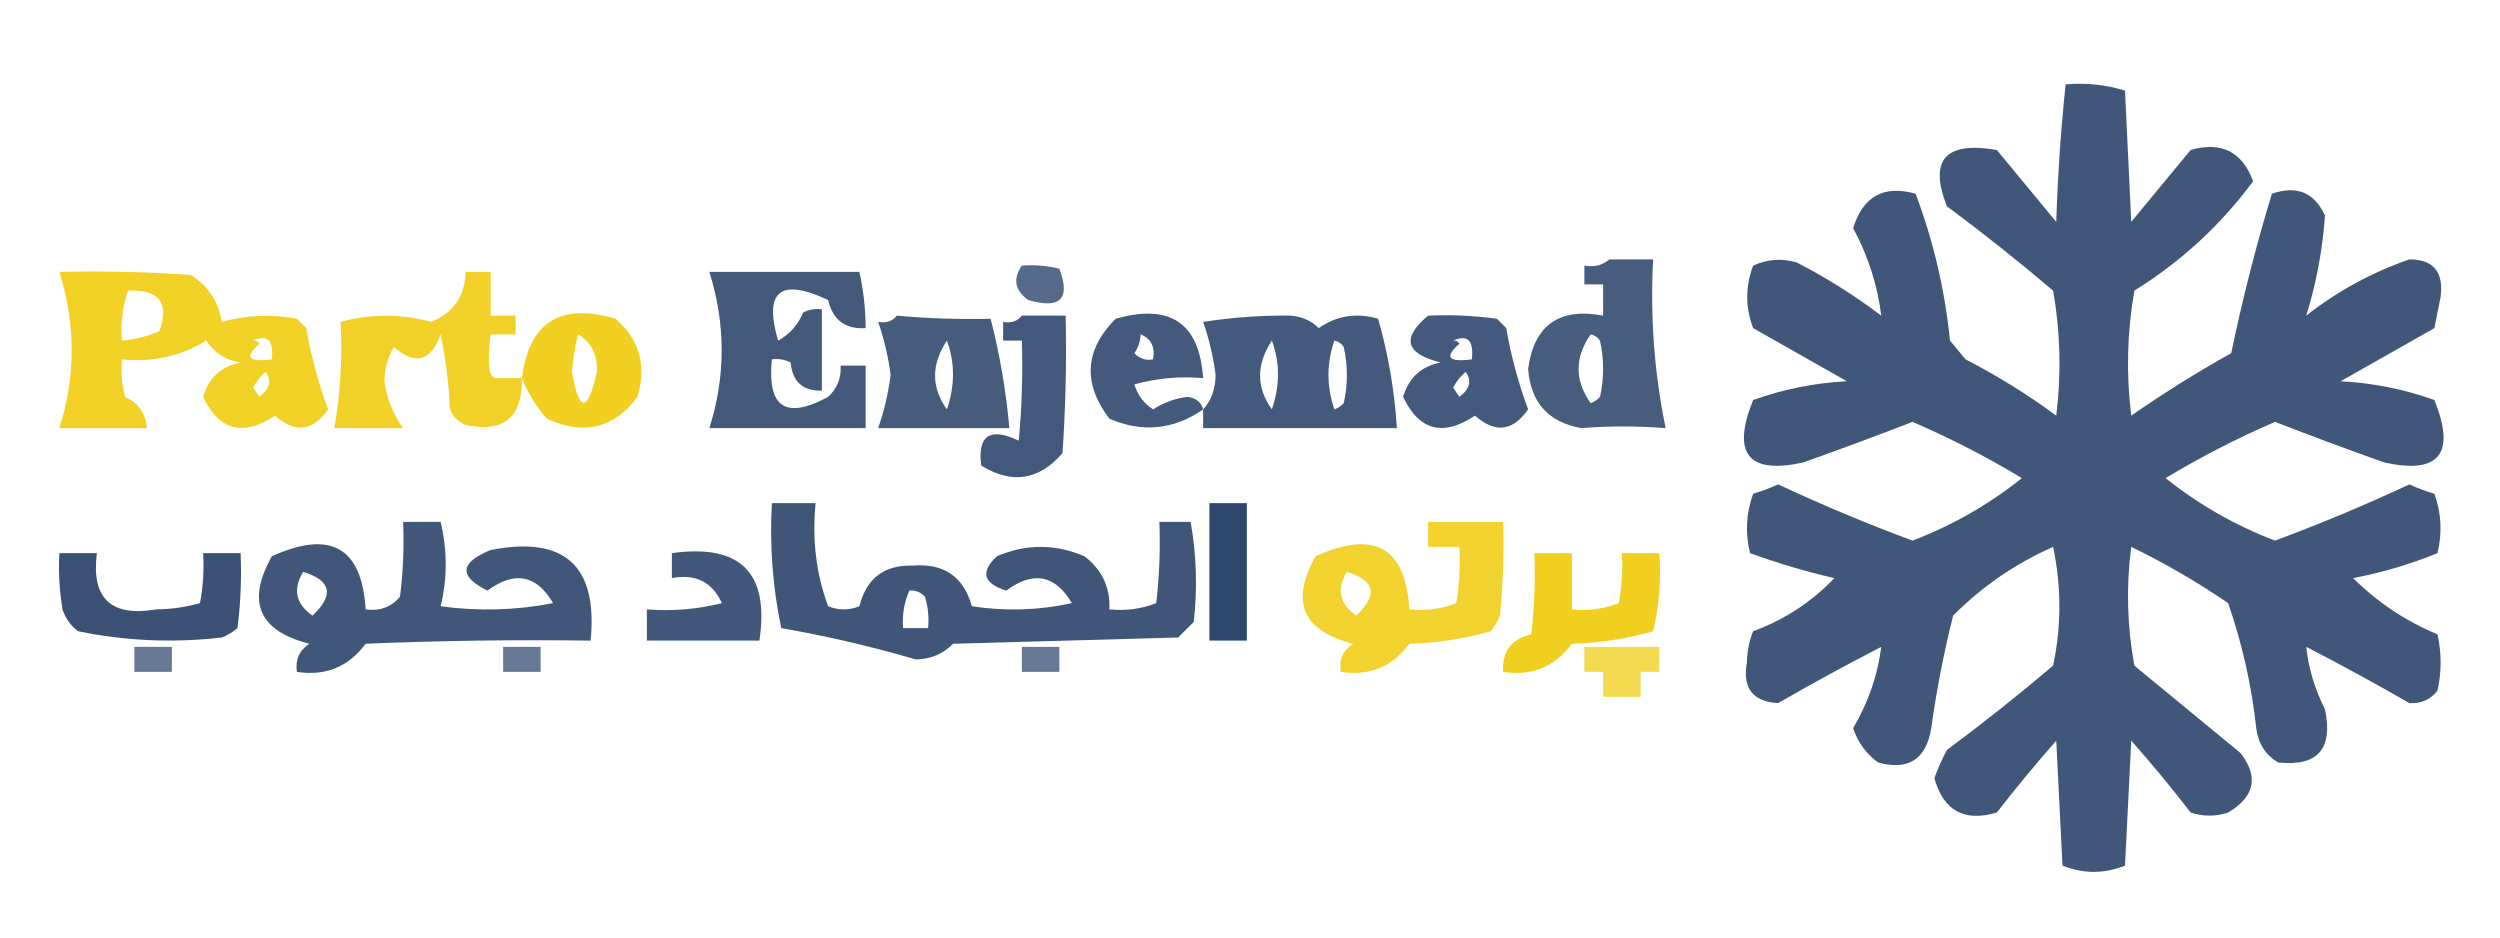<?xml version="1.0" encoding="UTF-8"?>
<!DOCTYPE svg PUBLIC "-//W3C//DTD SVG 1.1//EN" "http://www.w3.org/Graphics/SVG/1.1/DTD/svg11.dtd">
<svg xmlns="http://www.w3.org/2000/svg" version="1.1" width="400px" height="150px" style="shape-rendering:geometricPrecision; text-rendering:geometricPrecision; image-rendering:optimizeQuality; fill-rule:evenodd; clip-rule:evenodd" xmlns:xlink="http://www.w3.org/1999/xlink">
<g><path style="opacity:0.852" fill="#203b63" d="M 330.5,13.5 C 333.777,13.216 336.943,13.55 340,14.5C 340.333,21.5 340.667,28.5 341,35.5C 344.167,31.667 347.333,27.833 350.5,24C 355.411,22.588 358.744,24.255 360.5,29C 355.307,36.024 348.974,41.857 341.5,46.5C 340.336,53.142 340.169,59.809 341,66.5C 346.165,62.916 351.498,59.583 357,56.5C 358.793,47.853 360.96,39.353 363.5,31C 367.475,29.621 370.309,30.787 372,34.5C 371.61,39.986 370.61,45.319 369,50.5C 373.99,46.588 379.49,43.588 385.5,41.5C 389.343,41.51 391.01,43.51 390.5,47.5C 390.167,49.167 389.833,50.833 389.5,52.5C 384.5,55.333 379.5,58.167 374.5,61C 379.666,61.269 384.666,62.269 389.5,64C 392.969,72.598 390.303,75.932 381.5,74C 375.612,71.906 369.779,69.739 364,67.5C 357.963,70.102 352.13,73.102 346.5,76.5C 351.795,80.732 357.629,84.066 364,86.5C 371.291,83.792 378.458,80.792 385.5,77.5C 386.795,78.098 388.128,78.598 389.5,79C 390.617,82.073 390.784,85.24 390,88.5C 385.667,90.27 381.167,91.603 376.5,92.5C 380.398,96.368 384.898,99.368 390,101.5C 390.667,104.5 390.667,107.5 390,110.5C 388.874,111.944 387.374,112.61 385.5,112.5C 380.112,109.387 374.612,106.387 369,103.5C 369.361,106.924 370.361,110.258 372,113.5C 373.329,119.834 370.829,122.668 364.5,122C 362.462,120.764 361.295,118.931 361,116.5C 360.248,109.652 358.748,102.986 356.5,96.5C 351.547,93.108 346.38,90.108 341,87.5C 340.169,93.859 340.336,100.193 341.5,106.5C 347.142,111.137 352.809,115.803 358.5,120.5C 361.428,124.302 360.761,127.468 356.5,130C 354.5,130.667 352.5,130.667 350.5,130C 347.442,126.035 344.276,122.201 341,118.5C 340.667,125.167 340.333,131.833 340,138.5C 336.667,139.833 333.333,139.833 330,138.5C 329.667,131.833 329.333,125.167 329,118.5C 325.714,122.241 322.547,126.075 319.5,130C 314.289,131.561 310.956,129.728 309.5,124.5C 310.074,122.941 310.74,121.441 311.5,120C 317.335,115.66 323.002,111.16 328.5,106.5C 329.833,100.167 329.833,93.833 328.5,87.5C 322.434,90.192 317.1,93.859 312.5,98.5C 311.012,104.429 309.845,110.429 309,116.5C 308.194,121.486 305.361,123.319 300.5,122C 298.552,120.561 297.219,118.728 296.5,116.5C 298.915,112.42 300.415,108.087 301,103.5C 295.388,106.387 289.888,109.387 284.5,112.5C 280.439,112.265 278.773,110.098 279.5,106C 279.544,104.236 279.878,102.569 280.5,101C 285.483,99.174 289.817,96.341 293.5,92.5C 288.882,91.43 284.382,90.096 280,88.5C 279.216,85.24 279.383,82.073 280.5,79C 281.872,78.598 283.205,78.098 284.5,77.5C 291.542,80.792 298.709,83.792 306,86.5C 312.371,84.066 318.205,80.732 323.5,76.5C 317.87,73.102 312.037,70.102 306,67.5C 300.221,69.739 294.388,71.906 288.5,74C 279.697,75.932 277.031,72.598 280.5,64C 285.334,62.269 290.334,61.269 295.5,61C 290.491,58.163 285.491,55.329 280.5,52.5C 279.243,49.177 279.243,45.843 280.5,42.5C 282.768,41.456 285.101,41.289 287.5,42C 292.253,44.458 296.753,47.292 301,50.5C 300.391,45.599 298.891,40.933 296.5,36.5C 298.091,31.396 301.424,29.563 306.5,31C 309.344,38.547 311.178,46.38 312,54.5C 312.833,55.5 313.667,56.5 314.5,57.5C 319.585,60.124 324.418,63.124 329,66.5C 329.831,59.809 329.664,53.142 328.5,46.5C 322.977,41.81 317.311,37.31 311.5,33C 308.588,25.563 311.255,22.563 319.5,24C 322.667,27.833 325.833,31.667 329,35.5C 329.235,28.119 329.735,20.786 330.5,13.5 Z"/></g>
<g><path style="opacity:0.822" fill="#203b63" d="M 257.5,41.5 C 259.833,41.5 262.167,41.5 264.5,41.5C 264.013,50.654 264.68,59.654 266.5,68.5C 261.905,68.146 257.405,68.146 253,68.5C 247.721,67.553 244.888,64.387 244.5,59C 245.477,52.005 249.477,49.171 256.5,50.5C 256.5,48.833 256.5,47.167 256.5,45.5C 255.5,45.5 254.5,45.5 253.5,45.5C 253.5,44.5 253.5,43.5 253.5,42.5C 255.099,42.768 256.432,42.434 257.5,41.5 Z M 254.5,53.5 C 255.117,53.611 255.617,53.944 256,54.5C 256.667,57.5 256.667,60.5 256,63.5C 255.586,63.957 255.086,64.291 254.5,64.5C 251.933,60.871 251.933,57.204 254.5,53.5 Z"/></g>
<g><path style="opacity:0.759" fill="#203b63" d="M 163.5,42.5 C 165.527,42.338 167.527,42.505 169.5,43C 171.323,47.846 169.656,49.512 164.5,48C 162.365,46.444 162.032,44.611 163.5,42.5 Z"/></g>
<g><path style="opacity:0.849" fill="#efc900" d="M 9.5,43.5 C 16.508,43.334 23.508,43.5 30.5,44C 33.269,45.689 34.936,48.189 35.5,51.5C 39.443,50.4 43.443,50.233 47.5,51C 48,51.5 48.5,52 49,52.5C 49.775,56.972 50.942,61.306 52.5,65.5C 50.056,69.022 47.222,69.355 44,66.5C 38.9,69.907 35.067,68.907 32.5,63.5C 33.397,60.435 35.397,58.602 38.5,58C 36.152,57.654 34.319,56.487 33,54.5C 28.913,56.997 24.413,57.997 19.5,57.5C 19.338,59.527 19.505,61.527 20,63.5C 22.172,64.509 23.338,66.176 23.5,68.5C 18.833,68.5 14.167,68.5 9.5,68.5C 12.124,60.218 12.124,51.884 9.5,43.5 Z M 20.5,46.5 C 25.486,46.305 27.152,48.472 25.5,53C 23.564,53.813 21.564,54.313 19.5,54.5C 19.279,51.721 19.612,49.054 20.5,46.5 Z M 40.5,54.5 C 42.817,53.465 43.817,54.465 43.5,57.5C 39.71,57.992 39.044,57.159 41.5,55C 41.272,54.601 40.938,54.435 40.5,54.5 Z M 42.5,59.5 C 43.522,60.892 43.189,62.225 41.5,63.5C 41.167,63 40.833,62.5 40.5,62C 41.056,60.989 41.722,60.156 42.5,59.5 Z"/></g>
<g><path style="opacity:0.845" fill="#efc900" d="M 83.5,60.5 C 83.614,66.773 80.614,69.273 74.5,68C 73.333,67.5 72.5,66.667 72,65.5C 71.826,61.459 71.326,57.459 70.5,53.5C 68.953,57.845 66.453,58.511 63,55.5C 62.042,57.199 61.542,59.033 61.5,61C 61.912,63.818 62.912,66.318 64.5,68.5C 60.833,68.5 57.167,68.5 53.5,68.5C 54.475,62.751 54.808,57.084 54.5,51.5C 59.364,50.188 64.197,50.188 69,51.5C 72.572,50.021 74.406,47.354 74.5,43.5C 75.833,43.5 77.167,43.5 78.5,43.5C 78.5,45.833 78.5,48.167 78.5,50.5C 79.833,50.5 81.167,50.5 82.5,50.5C 82.5,51.5 82.5,52.5 82.5,53.5C 81.167,53.5 79.833,53.5 78.5,53.5C 77.887,58.303 78.22,60.636 79.5,60.5C 80.833,60.5 82.167,60.5 83.5,60.5 Z"/></g>
<g><path style="opacity:0.845" fill="#203b63" d="M 113.5,43.5 C 121.5,43.5 129.5,43.5 137.5,43.5C 138.159,46.455 138.492,49.455 138.5,52.5C 135.255,52.707 133.255,51.207 132.5,48C 124.841,44.407 122.174,46.574 124.5,54.5C 126.361,53.472 127.695,51.972 128.5,50C 129.448,49.517 130.448,49.35 131.5,49.5C 131.5,53.833 131.5,58.167 131.5,62.5C 128.459,62.594 126.793,61.094 126.5,58C 125.552,57.517 124.552,57.35 123.5,57.5C 122.72,65.187 125.72,67.187 132.5,63.5C 133.95,62.15 134.617,60.483 134.5,58.5C 135.833,58.5 137.167,58.5 138.5,58.5C 138.5,61.833 138.5,65.167 138.5,68.5C 130.167,68.5 121.833,68.5 113.5,68.5C 116.124,60.218 116.124,51.884 113.5,43.5 Z"/></g>
<g><path style="opacity:0.865" fill="#efc900" d="M 83.5,60.5 C 84.651,51.543 89.651,48.376 98.5,51C 102.327,54.308 103.494,58.474 102,63.5C 98.217,68.553 93.384,69.72 87.5,67C 85.752,64.987 84.418,62.821 83.5,60.5 Z M 92.5,53.5 C 94.611,54.77 95.611,56.77 95.5,59.5C 94.01,66.082 92.677,66.082 91.5,59.5C 91.672,57.452 92.005,55.452 92.5,53.5 Z"/></g>
<g><path style="opacity:0.825" fill="#203b63" d="M 143.5,50.5 C 148.362,50.954 153.362,51.121 158.5,51C 159.971,56.723 160.971,62.556 161.5,68.5C 154.5,68.5 147.5,68.5 140.5,68.5C 141.451,65.785 142.117,62.951 142.5,60C 142.117,57.049 141.451,54.215 140.5,51.5C 141.791,51.737 142.791,51.404 143.5,50.5 Z M 151.5,54.5 C 152.808,58.019 152.808,61.685 151.5,65.5C 148.985,61.98 148.985,58.313 151.5,54.5 Z"/></g>
<g><path style="opacity:0.843" fill="#203b63" d="M 163.5,50.5 C 165.833,50.5 168.167,50.5 170.5,50.5C 170.666,57.841 170.5,65.174 170,72.5C 166.254,76.846 161.92,77.513 157,74.5C 156.377,69.656 158.377,68.322 163,70.5C 163.499,65.177 163.666,59.844 163.5,54.5C 162.5,54.5 161.5,54.5 160.5,54.5C 160.5,53.5 160.5,52.5 160.5,51.5C 161.791,51.737 162.791,51.404 163.5,50.5 Z"/></g>
<g><path style="opacity:0.837" fill="#203b63" d="M 192.5,65.5 C 187.804,68.765 182.804,69.265 177.5,67C 173.207,61.318 173.541,55.984 178.5,51C 187.244,48.521 191.911,51.688 192.5,60.5C 188.774,60.177 185.107,60.511 181.5,61.5C 182.026,63.23 183.026,64.564 184.5,65.5C 186.183,64.408 188.016,63.741 190,63.5C 191.376,63.684 192.209,64.351 192.5,65.5 Z M 182.5,53.5 C 184.176,54.183 184.843,55.517 184.5,57.5C 183.325,57.719 182.325,57.386 181.5,56.5C 182.127,55.583 182.461,54.583 182.5,53.5 Z"/></g>
<g><path style="opacity:0.837" fill="#203b63" d="M 192.5,65.5 C 193.787,64.129 194.453,62.295 194.5,60C 194.117,57.049 193.451,54.215 192.5,51.5C 197.264,50.768 201.93,50.435 206.5,50.5C 208.32,50.649 209.82,51.316 211,52.5C 213.841,50.496 217.007,49.996 220.5,51C 222.126,56.684 223.126,62.517 223.5,68.5C 213.167,68.5 202.833,68.5 192.5,68.5C 192.5,67.5 192.5,66.5 192.5,65.5 Z M 203.5,54.5 C 204.808,58.019 204.808,61.685 203.5,65.5C 200.985,61.98 200.985,58.313 203.5,54.5 Z M 213.5,54.5 C 214.117,54.611 214.617,54.944 215,55.5C 215.667,58.5 215.667,61.5 215,64.5C 214.586,64.957 214.086,65.291 213.5,65.5C 212.242,61.79 212.242,58.123 213.5,54.5 Z"/></g>
<g><path style="opacity:0.836" fill="#203b63" d="M 228.5,50.5 C 232.182,50.335 235.848,50.501 239.5,51C 240,51.5 240.5,52 241,52.5C 241.775,56.972 242.942,61.306 244.5,65.5C 242.056,69.022 239.222,69.355 236,66.5C 230.9,69.907 227.067,68.907 224.5,63.5C 225.397,60.435 227.397,58.602 230.5,58C 224.857,56.586 224.19,54.086 228.5,50.5 Z M 232.5,54.5 C 234.817,53.465 235.817,54.465 235.5,57.5C 231.71,57.992 231.044,57.159 233.5,55C 233.272,54.601 232.938,54.435 232.5,54.5 Z M 234.5,59.5 C 235.522,60.892 235.189,62.225 233.5,63.5C 233.167,63 232.833,62.5 232.5,62C 233.056,60.989 233.722,60.156 234.5,59.5 Z"/></g>
<g><path style="opacity:0.857" fill="#203b63" d="M 123.5,80.5 C 125.833,80.5 128.167,80.5 130.5,80.5C 129.913,86.303 130.58,91.803 132.5,97C 134.167,97.667 135.833,97.667 137.5,97C 138.623,92.539 141.456,90.372 146,90.5C 151.005,90.079 154.171,92.246 155.5,97C 160.864,97.829 166.198,97.663 171.5,96.5C 168.823,91.959 165.323,91.292 161,94.5C 157.323,93.347 156.823,91.514 159.5,89C 164.167,87 168.833,87 173.5,89C 176.321,91.141 177.654,93.975 177.5,97.5C 180.119,97.768 182.619,97.435 185,96.5C 185.499,92.179 185.666,87.846 185.5,83.5C 187.167,83.5 188.833,83.5 190.5,83.5C 191.442,88.805 191.609,94.139 191,99.5C 190.167,100.333 189.333,101.167 188.5,102C 176.5,102.333 164.5,102.667 152.5,103C 150.854,104.656 148.854,105.489 146.5,105.5C 139.398,103.426 132.231,101.76 125,100.5C 123.623,93.924 123.123,87.257 123.5,80.5 Z M 145.5,94.5 C 146.496,94.414 147.329,94.748 148,95.5C 148.494,97.134 148.66,98.801 148.5,100.5C 147.167,100.5 145.833,100.5 144.5,100.5C 144.325,98.379 144.659,96.379 145.5,94.5 Z"/></g>
<g><path style="opacity:0.933" fill="#203b63" d="M 193.5,80.5 C 195.5,80.5 197.5,80.5 199.5,80.5C 199.5,87.833 199.5,95.167 199.5,102.5C 197.5,102.5 195.5,102.5 193.5,102.5C 193.5,95.167 193.5,87.833 193.5,80.5 Z"/></g>
<g><path style="opacity:0.854" fill="#203b63" d="M 64.5,83.5 C 66.5,83.5 68.5,83.5 70.5,83.5C 71.586,88.056 71.586,92.556 70.5,97C 76.528,97.83 82.528,97.664 88.5,96.5C 85.823,91.959 82.323,91.292 78,94.5C 73.366,92.206 73.533,90.04 78.5,88C 90.344,85.678 95.677,90.511 94.5,102.5C 82.495,102.333 70.495,102.5 58.5,103C 55.751,106.707 52.084,108.207 47.5,107.5C 47.227,105.549 47.893,104.049 49.5,103C 41.398,100.952 39.398,96.285 43.5,89C 52.904,84.738 57.904,87.572 58.5,97.5C 60.722,97.822 62.556,97.155 64,95.5C 64.499,91.514 64.665,87.514 64.5,83.5 Z M 48.5,91.5 C 53.007,92.867 53.507,95.201 50,98.5C 47.318,96.623 46.818,94.29 48.5,91.5 Z"/></g>
<g><path style="opacity:0.817" fill="#efc900" d="M 228.5,83.5 C 232.5,83.5 236.5,83.5 240.5,83.5C 240.666,88.511 240.499,93.511 240,98.5C 239.626,99.416 239.126,100.25 238.5,101C 234.284,102.204 229.951,102.87 225.5,103C 222.75,106.707 219.084,108.207 214.5,107.5C 214.227,105.549 214.893,104.049 216.5,103C 208.397,100.952 206.397,96.285 210.5,89C 219.903,84.738 224.903,87.572 225.5,97.5C 228.119,97.768 230.619,97.435 233,96.5C 233.498,93.518 233.665,90.518 233.5,87.5C 231.833,87.5 230.167,87.5 228.5,87.5C 228.5,86.167 228.5,84.833 228.5,83.5 Z M 215.5,91.5 C 220.007,92.867 220.507,95.201 217,98.5C 214.318,96.623 213.818,94.29 215.5,91.5 Z"/></g>
<g><path style="opacity:0.877" fill="#203b63" d="M 9.5,88.5 C 11.5,88.5 13.5,88.5 15.5,88.5C 14.578,95.743 17.744,98.743 25,97.5C 27.424,97.47 29.757,97.137 32,96.5C 32.497,93.854 32.664,91.187 32.5,88.5C 34.5,88.5 36.5,88.5 38.5,88.5C 38.666,92.514 38.499,96.514 38,100.5C 37.25,101.126 36.416,101.626 35.5,102C 27.754,102.896 20.087,102.563 12.5,101C 11.299,100.097 10.465,98.931 10,97.5C 9.502,94.518 9.335,91.518 9.5,88.5 Z"/></g>
<g><path style="opacity:0.849" fill="#203b63" d="M 107.5,88.5 C 118.483,86.975 123.15,91.642 121.5,102.5C 115.5,102.5 109.5,102.5 103.5,102.5C 103.5,100.833 103.5,99.167 103.5,97.5C 107.555,97.824 111.555,97.491 115.5,96.5C 113.937,93.107 111.271,91.774 107.5,92.5C 107.5,91.167 107.5,89.833 107.5,88.5 Z"/></g>
<g><path style="opacity:0.876" fill="#efc900" d="M 245.5,88.5 C 247.5,88.5 249.5,88.5 251.5,88.5C 251.5,91.5 251.5,94.5 251.5,97.5C 254.119,97.768 256.619,97.435 259,96.5C 259.497,93.854 259.664,91.187 259.5,88.5C 261.5,88.5 263.5,88.5 265.5,88.5C 265.797,92.767 265.464,96.934 264.5,101C 260.284,102.204 255.951,102.87 251.5,103C 248.75,106.707 245.084,108.207 240.5,107.5C 240.293,104.255 241.793,102.255 245,101.5C 245.499,97.179 245.666,92.846 245.5,88.5 Z"/></g>
<g><path style="opacity:0.686" fill="#203b63" d="M 21.5,103.5 C 23.5,103.5 25.5,103.5 27.5,103.5C 27.5,104.833 27.5,106.167 27.5,107.5C 25.5,107.5 23.5,107.5 21.5,107.5C 21.5,106.167 21.5,104.833 21.5,103.5 Z"/></g>
<g><path style="opacity:0.686" fill="#203b63" d="M 80.5,103.5 C 82.5,103.5 84.5,103.5 86.5,103.5C 86.5,104.833 86.5,106.167 86.5,107.5C 84.5,107.5 82.5,107.5 80.5,107.5C 80.5,106.167 80.5,104.833 80.5,103.5 Z"/></g>
<g><path style="opacity:0.686" fill="#203b63" d="M 163.5,103.5 C 165.5,103.5 167.5,103.5 169.5,103.5C 169.5,104.833 169.5,106.167 169.5,107.5C 167.5,107.5 165.5,107.5 163.5,107.5C 163.5,106.167 163.5,104.833 163.5,103.5 Z"/></g>
<g><path style="opacity:0.683" fill="#efc900" d="M 253.5,103.5 C 257.5,103.5 261.5,103.5 265.5,103.5C 265.5,104.833 265.5,106.167 265.5,107.5C 264.5,107.5 263.5,107.5 262.5,107.5C 262.5,108.833 262.5,110.167 262.5,111.5C 260.5,111.5 258.5,111.5 256.5,111.5C 256.5,110.167 256.5,108.833 256.5,107.5C 255.5,107.5 254.5,107.5 253.5,107.5C 253.5,106.167 253.5,104.833 253.5,103.5 Z"/></g>
</svg>
